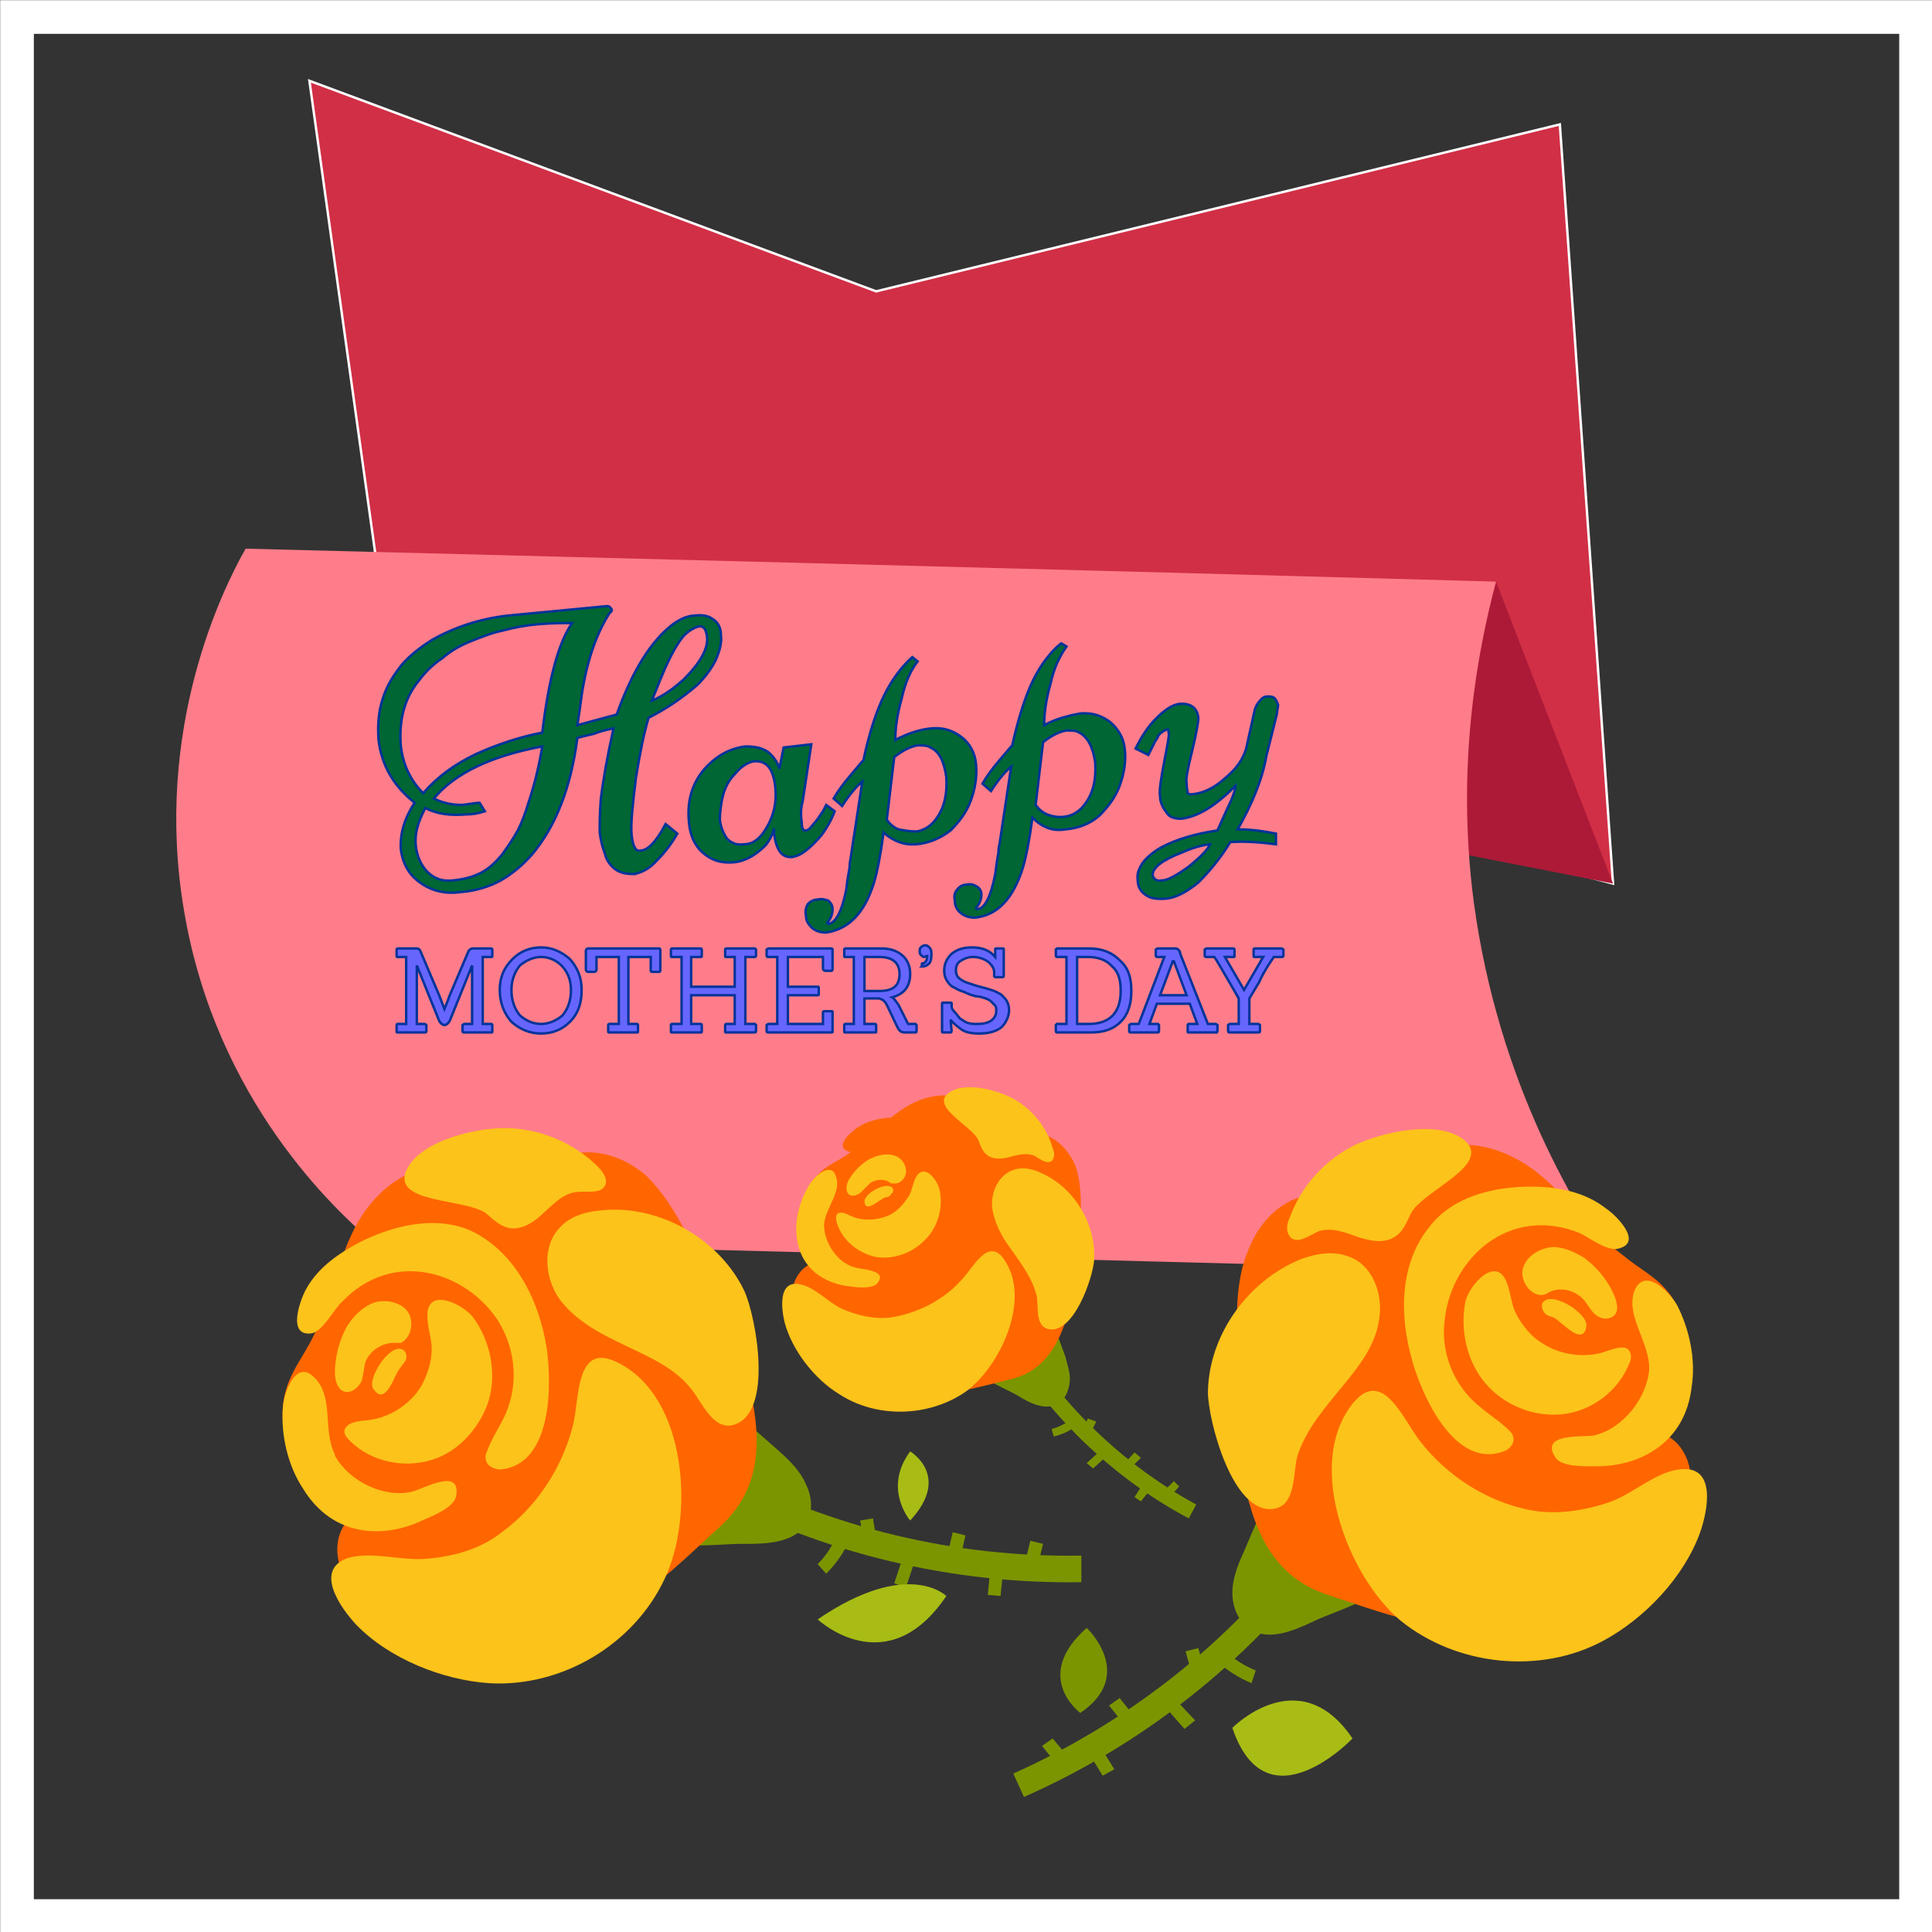 <?xml version="1.0" encoding="UTF-8"?>
<!DOCTYPE svg PUBLIC "-//W3C//DTD SVG 1.1//EN" "http://www.w3.org/Graphics/SVG/1.1/DTD/svg11.dtd">
<!-- Creator: CorelDRAW Home & Student X7 -->
<svg xmlns="http://www.w3.org/2000/svg" xml:space="preserve" width="2.392in" height="2.392in" version="1.1" style="shape-rendering:geometricPrecision; text-rendering:geometricPrecision; image-rendering:optimizeQuality; fill-rule:evenodd; clip-rule:evenodd"
viewBox="0 0 1817 1817"
 xmlns:xlink="http://www.w3.org/1999/xlink">
 <rect x="0" y="0" width="1817" height="1817" fill="#333333" stroke="none"/>
 <defs>
  <style type="text/css">
   <![CDATA[
    .str2 {stroke:white;stroke-width:31.659}
    .str1 {stroke:#003399;stroke-width:2.28}
    .str0 {stroke:white;stroke-width:2.28}
    .fil10 {fill:none}
    .fil3 {fill:#006633;fill-rule:nonzero}
    .fil4 {fill:#6666FF;fill-rule:nonzero}
    .fil5 {fill:#7B9500;fill-rule:nonzero}
    .fil6 {fill:#7B9500;fill-rule:nonzero}
    .fil9 {fill:#A8BC15;fill-rule:nonzero}
    .fil1 {fill:#AD1A37;fill-rule:nonzero}
    .fil0 {fill:#D12F46;fill-rule:nonzero}
    .fil8 {fill:#FCC31A;fill-rule:nonzero}
    .fil7 {fill:#FF6600;fill-rule:nonzero}
    .fil2 {fill:#FF7D8A;fill-rule:nonzero}
   ]]>
  </style>
 </defs>
 <g id="Layer_x0020_1">
  <g id="_207798640">
   <g>
    <polygon class="fil0 str0" points="1517,831 1467,117 824,274 291,76 353,521 "/>
    <path class="fil1" d="M1407 547l110 284c0,0 -1192,-236 -1162,-209 30,28 1052,-75 1052,-75z"/>
    <path class="fil2" d="M1525 1198l-1176 -31c-32,-28 -146,-131 -176,-311 -29,-171 37,-303 58,-340 392,10 784,20 1176,31 -17,64 -38,171 -21,301 23,171 97,292 139,350z"/>
    <path class="fil3 str1" d="M596 822c7,-1 15,-5 22,-13 7,-7 14,-16 19,-25l-11 -9c-9,17 -17,25 -24,25 -4,1 -7,-4 -8,-15 -1,-10 1,-28 4,-53 4,-25 8,-44 12,-57 16,-8 31,-18 46,-31 7,-7 13,-15 17,-23 4,-9 6,-17 5,-24 0,-7 -3,-12 -8,-15 -4,-3 -10,-4 -17,-3 -6,0 -13,3 -20,8 -20,15 -38,43 -53,85l-37 10c2,-12 3,-21 4,-28 5,-33 14,-58 26,-77 1,-1 1,-1 2,-2 0,-1 1,-2 0,-2 -1,-2 -2,-3 -4,-3l-94 9c-26,3 -50,11 -71,23 -11,7 -20,14 -28,23 -7,9 -14,19 -18,32 -4,12 -5,25 -4,39 3,24 14,43 34,59 -10,15 -14,30 -13,44 2,14 8,24 18,31 11,8 24,11 38,9 14,-1 27,-5 38,-11 12,-7 21,-15 29,-24 23,-27 37,-64 43,-110 3,-1 8,-2 16,-4 7,-3 14,-4 18,-5 -6,27 -10,50 -12,67 -1,13 -1,23 -1,31 1,8 3,15 5,20 1,5 4,10 9,14 5,4 11,5 18,5zm-202 -182c6,-8 13,-15 22,-21 8,-7 17,-12 27,-16 10,-4 20,-8 30,-10 11,-3 22,-5 34,-6 12,-1 22,-1 31,-1 -13,19 -22,53 -28,103 -21,4 -42,11 -62,20 -21,10 -37,22 -50,37 -12,-12 -19,-27 -21,-44 -2,-24 3,-45 17,-62zm44 126c6,0 12,-1 18,-3l-5 -8c-3,0 -8,1 -16,2 -8,0 -17,-1 -27,-6 20,-24 54,-40 102,-49 -3,18 -7,35 -13,53 -3,10 -6,18 -10,26 -5,9 -10,16 -15,23 -6,7 -12,13 -20,17 -8,4 -16,6 -26,7 -9,1 -17,-1 -24,-8 -6,-6 -10,-15 -11,-25 -1,-11 2,-22 9,-35 12,6 24,7 38,6zm227 -167c1,11 -6,24 -22,40 -9,8 -18,15 -30,20 5,-12 10,-26 17,-40 4,-8 8,-15 13,-21 5,-5 10,-8 15,-9 4,0 6,3 7,10zm68 124c-2,-7 -6,-12 -11,-16 -6,-4 -13,-5 -21,-5 -16,2 -29,10 -40,23 -11,14 -15,30 -13,49 1,11 5,21 13,28 8,7 17,10 29,9 11,-1 21,-7 30,-16 4,-5 7,-11 8,-16 0,1 0,3 0,5 2,15 7,23 17,22 8,-1 17,-8 28,-21 5,-7 9,-14 12,-22l-8 -6 -3 6c-3,4 -5,8 -9,12 -3,4 -5,6 -7,6 -3,1 -4,-3 -4,-8 -1,-6 -1,-13 1,-20l8 -53 -26 3 -4 20zm-4 16c2,17 -2,31 -11,44 -5,7 -11,11 -18,11 -7,1 -12,-1 -16,-5 -3,-4 -6,-10 -7,-18 0,-7 1,-15 3,-23 2,-8 6,-15 12,-21 5,-6 11,-10 17,-11 12,-1 18,7 20,23zm189 -20c-1,-11 -6,-20 -14,-26 -8,-6 -17,-9 -28,-8 -11,1 -23,5 -34,11 0,-12 2,-25 6,-39 3,-14 8,-26 15,-35l-5 -4c-10,9 -19,21 -26,35 -7,14 -14,34 -20,62 -2,2 -6,7 -12,14 -6,7 -12,15 -16,22l8 7c7,-11 14,-19 19,-23l-11 72c0,1 -1,4 -1,9 -1,5 -2,11 -3,20 -4,21 -10,32 -17,33l-1 -1c4,-5 5,-9 5,-13 0,-4 -2,-6 -4,-8 -3,-1 -6,-2 -10,-1 -4,0 -7,2 -9,4 -2,3 -3,7 -2,11 0,5 2,8 6,12 4,3 8,4 13,4 21,-3 36,-18 45,-47 3,-10 6,-25 9,-47 9,8 19,12 31,11 12,-1 23,-6 32,-13 8,-8 15,-17 19,-28 4,-11 6,-22 5,-34zm-55 -18c5,0 9,0 12,2 9,4 13,14 15,28 1,16 -2,30 -11,41 -5,6 -11,9 -17,10 -6,0 -12,-1 -17,-2 -5,-2 -8,-5 -11,-9l7 -59c9,-7 16,-10 22,-11zm195 5c-1,-12 -6,-20 -14,-27 -8,-6 -17,-9 -28,-8 -11,2 -23,5 -34,11 0,-12 2,-25 6,-39 3,-14 8,-25 15,-35l-5 -3c-10,8 -19,20 -26,34 -7,14 -14,35 -20,62 -2,2 -6,7 -12,14 -6,7 -12,15 -16,22l8 7c7,-11 14,-19 19,-23l-11 73c0,0 -1,3 -1,8 -1,5 -2,12 -3,20 -4,21 -10,33 -17,33l-1 -1c4,-5 5,-9 5,-13 0,-3 -2,-6 -4,-7 -3,-2 -6,-3 -10,-2 -4,0 -7,2 -9,5 -2,2 -3,6 -2,10 0,5 2,9 6,12 4,3 8,4 13,4 21,-2 36,-18 45,-47 3,-10 6,-25 9,-47 9,9 19,13 31,11 12,-1 23,-5 32,-13 8,-8 15,-17 19,-28 4,-11 6,-22 5,-33zm-55 -19c5,0 9,0 12,2 8,4 13,14 15,28 1,17 -2,30 -11,41 -5,6 -11,9 -17,10 -6,1 -12,0 -17,-2 -5,-2 -8,-5 -11,-9l7 -59c9,-7 16,-10 22,-11zm81 15c1,-1 1,-3 2,-4 1,-2 2,-3 3,-5 0,-1 1,-2 2,-3 1,-1 3,-2 4,-3 1,0 2,-1 3,-1 1,0 1,1 1,3 1,2 -1,11 -4,27 -3,16 -5,27 -4,33 0,6 3,11 6,15 3,5 8,6 14,6 16,-2 32,-12 51,-31 0,3 -2,10 -8,22 -5,11 -8,18 -9,20 -20,3 -38,8 -53,16 -7,4 -13,9 -17,14 -4,6 -6,11 -5,17 0,6 3,11 8,14 4,3 11,4 20,3 8,-1 18,-6 29,-15 10,-10 21,-23 30,-38 13,-1 27,0 43,2l0 -10c-10,-2 -22,-4 -36,-4 13,-23 23,-46 27,-69l10 -40c0,-3 1,-6 1,-8 -1,-3 -2,-5 -3,-6 -2,-2 -4,-2 -7,-2 -2,0 -5,1 -7,4 -2,2 -4,5 -5,9l-8 36c-3,10 -9,19 -20,28 -10,9 -20,14 -31,15 -2,0 -3,0 -4,-1 0,-2 -1,-4 -1,-9 -1,-4 1,-14 5,-30 4,-17 6,-27 6,-32 -1,-9 -7,-14 -18,-13 -7,1 -14,6 -22,14 -8,8 -14,18 -19,28l12 6c1,-2 2,-4 4,-8zm34 113c-11,8 -20,13 -25,13 -5,1 -8,-1 -9,-5 0,-7 9,-14 27,-21 9,-4 18,-7 27,-8 -2,5 -9,12 -20,21z"/>
    <path class="fil4 str1" d="M463 970l0 -6c0,0 0,-1 -1,-1l-8 0 0 -63 8 0c1,0 1,0 1,-1l0 -6c0,0 0,-1 -1,-1l-17 0c-2,0 -4,1 -5,4l-17 40c-1,3 -3,8 -5,13l0 0 -5 -13 -17 -40c-1,-3 -2,-4 -5,-4l-17 0c-1,0 -1,1 -1,1l0 6c0,1 0,1 1,1l8 0 0 63 -8 0c-1,0 -1,1 -1,1l0 6c0,1 0,1 1,1l25 0c1,0 2,0 2,-1l0 -6c0,0 -1,-1 -2,-1l-7 0 0 -55 0 0 21 52c1,2 3,4 5,4 2,0 4,-2 5,-4l21 -52 0 0 0 55 -7 0c-1,0 -2,1 -2,1l0 6c0,1 1,1 2,1l25 0c1,0 1,0 1,-1zm73 -68c-8,-7 -17,-11 -27,-11 -11,0 -20,4 -27,11 -8,8 -12,17 -12,29 0,12 4,22 11,30 8,7 17,11 28,11 11,0 20,-4 27,-11 8,-8 11,-18 11,-30 0,-12 -4,-21 -11,-29zm-55 29c0,-9 3,-17 8,-23 6,-5 13,-8 20,-8 7,0 14,3 19,8 6,6 9,14 9,23 0,10 -3,18 -8,24 -6,5 -13,8 -20,8 -8,0 -14,-3 -20,-8 -5,-6 -8,-14 -8,-24zm119 39l0 -6c0,0 0,-1 -1,-1l-8 0 0 -63 21 0 0 12c0,1 0,2 1,2l7 0c1,0 1,-1 1,-2l0 -18c0,-1 0,-2 -1,-2l-67 0c-1,0 -2,1 -2,2l0 18c0,1 1,2 2,2l6 0c1,0 2,-1 2,-2l0 -12 21 0 0 63 -9 0c-1,0 -1,1 -1,1l0 6c0,1 0,1 1,1l26 0c1,0 1,0 1,-1zm111 0l0 -6c0,0 -1,-1 -1,-1l-9 0 0 -63 9 0c0,0 1,0 1,-1l0 -6c0,0 -1,-1 -1,-1l-27 0c-1,0 -1,1 -1,1l0 6c0,1 0,1 1,1l8 0 0 28 -41 0 0 -28 9 0c1,0 1,0 1,-1l0 -6c0,0 0,-1 -1,-1l-27 0c-1,0 -1,1 -1,1l0 6c0,1 0,1 1,1l9 0 0 63 -9 0c-1,0 -1,1 -1,1l0 6c0,1 0,1 1,1l27 0c1,0 1,0 1,-1l0 -6c0,0 0,-1 -1,-1l-9 0 0 -27 41 0 0 27 -8 0c-1,0 -1,1 -1,1l0 6c0,1 0,1 1,1l27 0c0,0 1,0 1,-1zm72 0l0 -18c0,-1 0,-1 -1,-1l-6 0c-1,0 -2,0 -2,1l0 11 -33 0 0 -27 28 0c1,0 1,0 1,-1l0 -6c0,-1 0,-1 -1,-1l-28 0 0 -28 33 0 0 11c0,1 1,2 2,2l6 0c1,0 1,-1 1,-2l0 -18c0,0 0,-1 -1,-1l-59 0c-1,0 -2,1 -2,1l0 6c0,1 1,1 2,1l8 0 0 63 -8 0c-1,0 -2,1 -2,1l0 6c0,1 1,1 2,1l59 0c1,0 1,0 1,-1zm79 0l0 -6c0,0 -1,-1 -1,-1l-7 0 -9 -18c-3,-4 -4,-6 -6,-7 11,-3 17,-10 17,-22 0,-8 -3,-14 -8,-18 -5,-4 -11,-6 -19,-6l-34 0c-1,0 -1,1 -1,1l0 6c0,1 0,1 1,1l8 0 0 63 -8 0c-1,0 -1,1 -1,1l0 6c0,1 0,1 1,1l28 0c1,0 1,0 1,-1l0 -6c0,0 0,-1 -1,-1l-10 0 0 -24 14 0c2,1 3,1 4,2 1,1 2,2 3,4l10 21c2,4 4,5 7,5l10 0c0,0 1,0 1,-1zm-49 -70l14 0c13,0 19,6 19,16 0,11 -6,16 -19,16l-14 0 0 -32zm54 9c3,0 5,-1 7,-3 1,-1 2,-4 2,-8 0,-3 0,-5 -2,-7 -1,-1 -2,-2 -4,-2 -1,0 -3,1 -4,2 -1,1 -1,2 -1,4 0,1 0,2 1,3 1,1 2,2 3,2 1,0 2,-1 3,-1l0 1c0,2 -1,4 -2,5 -1,1 -1,1 -2,1 -1,0 -1,0 -1,1l0 2c0,0 0,0 0,0zm28 61l-1 -11c2,3 6,6 10,9 4,3 10,4 17,4 9,0 16,-2 21,-6 4,-4 7,-10 7,-16 0,-4 -1,-7 -3,-10 -2,-2 -4,-5 -7,-6 -3,-2 -7,-3 -10,-4 -4,-1 -7,-2 -11,-3 -3,-1 -6,-2 -9,-3 -3,-1 -6,-3 -8,-5 -1,-1 -2,-4 -2,-6 0,-4 1,-7 4,-9 3,-2 7,-4 12,-4 6,0 11,2 15,5 3,3 5,6 5,9l0 3c0,1 0,2 1,2l7 0c1,0 1,-1 1,-2l0 -24c0,-1 0,-1 -1,-1l-6 0c-1,0 -1,0 -1,1l0 7c-5,-6 -12,-9 -22,-9 -8,0 -14,2 -19,6 -5,5 -7,10 -7,16 0,4 1,7 3,10 2,3 4,5 7,6 3,2 6,3 9,4 4,2 7,3 11,4 3,0 6,1 9,2 3,1 6,3 7,5 2,1 3,3 3,6 0,4 -1,7 -5,10 -3,2 -7,3 -13,3 -3,0 -6,0 -9,-1 -3,-1 -5,-3 -7,-4 -2,-2 -3,-4 -5,-6 -2,-2 -3,-4 -3,-5l0 -3c0,-1 0,-1 -1,-1l-7 0c-1,0 -1,0 -1,1l0 26c0,1 0,1 1,1l6 0c1,0 2,0 2,-1zm159 -9c7,-7 10,-17 10,-29 0,-13 -3,-22 -11,-29 -7,-7 -16,-11 -29,-11l-30 0c0,0 -1,1 -1,1l0 6c0,1 1,1 1,1l9 0 0 63 -9 0c0,0 -1,1 -1,1l0 6c0,1 1,1 1,1l32 0c12,0 21,-3 28,-10zm-41 -61l10 0c10,0 18,3 23,9 6,5 8,13 8,23 0,20 -10,31 -30,31l-11 0 0 -63zm132 70l0 -6c0,0 -1,-1 -2,-1l-7 0 -26 -66c0,-2 -1,-3 -2,-4 -1,-1 -2,-1 -4,-1l-15 0c-1,0 -2,1 -2,1l0 6c0,1 1,1 2,1l6 0 -24 63 -7 0c-1,0 -2,1 -2,1l0 6c0,1 1,1 2,1l25 0c0,0 1,0 1,-1l0 -6c0,0 -1,-1 -1,-1l-8 0 7 -19 31 0 7 19 -8 0c-1,0 -1,1 -1,1l0 6c0,1 0,1 1,1l25 0c1,0 2,0 2,-1zm-54 -34l12 -32 1 0 12 32 -25 0zm94 34l0 -6c0,0 -1,-1 -2,-1l-8 0 0 -24c0,0 3,-5 9,-15 5,-11 10,-18 14,-24l7 0c1,0 2,0 2,-1l0 -6c0,0 -1,-1 -2,-1l-25 0c-1,0 -1,1 -1,1l0 6c0,1 0,1 1,1l8 0 -18 31 0 0 -18 -31 8 0c1,0 1,0 1,-1l0 -6c0,0 0,-1 -1,-1l-25 0c-1,0 -2,1 -2,1l0 6c0,1 1,1 2,1l7 0c3,4 9,15 19,32l4 7 0 24 -8 0c-1,0 -2,1 -2,1l0 6c0,1 1,1 2,1l26 0c1,0 2,0 2,-1z"/>
    <path class="fil5" d="M701 1452c20,0 44,-1 56,-17 8,-12 7,-27 1,-39 -5,-12 -15,-22 -25,-31 -20,-17 -76,-73 -97,-45 -12,16 -17,43 -23,62 -5,14 -13,31 -13,46 0,36 76,23 101,24z"/>
    <path class="fil6" d="M1017 1488c-122,2 -243,-27 -350,-84l11 -22c104,55 221,83 339,81l0 25z"/>
    <polygon class="fil5" points="824,1446 812,1448 809,1430 821,1428 "/>
    <polygon class="fil5" points="859,1472 852,1493 841,1489 848,1468 "/>
    <polygon class="fil5" points="902,1470 890,1467 896,1441 908,1444 "/>
    <polygon class="fil5" points="941,1501 929,1500 931,1479 943,1481 "/>
    <polygon class="fil5" points="975,1476 963,1474 969,1449 981,1452 "/>
    <path class="fil5" d="M799 1448c-5,12 -13,23 -22,32l-8 -9c8,-8 14,-17 18,-28l12 5z"/>
    <path class="fil7" d="M549 1527c-57,20 -121,17 -177,-6 -18,-8 -37,-19 -47,-37 -11,-17 -11,-42 4,-56 -19,-14 -38,-31 -50,-52 -12,-21 -17,-46 -10,-69 5,-17 15,-30 23,-45 18,-34 24,-72 41,-106 17,-34 52,-64 89,-57 21,5 40,20 61,16 18,-3 30,-18 46,-26 26,-12 57,-2 78,16 20,19 33,44 46,69 19,40 39,79 50,122 13,52 16,101 -25,139 -41,37 -75,74 -129,92z"/>
    <path class="fil8" d="M373 1263c-12,-1 -24,6 -29,17 -2,6 -2,13 -4,19 -3,6 -9,11 -15,10 -7,-1 -10,-10 -10,-18 0,-15 4,-30 11,-43 6,-10 15,-19 26,-23 10,-3 24,-1 31,8 7,9 4,25 -6,30l-4 0z"/>
    <path class="fil8" d="M378 1269c3,1 5,5 4,9 -1,3 -4,6 -6,9 -5,5 -13,37 -25,19 -6,-9 15,-42 27,-37z"/>
    <path class="fil8" d="M396 1304c-12,19 -33,31 -54,32 -7,1 -16,2 -18,9 -1,4 3,8 6,11 20,19 50,25 76,17 26,-8 46,-31 54,-57 7,-26 1,-55 -15,-77 -10,-13 -44,-29 -43,-1 0,11 4,20 4,31 0,12 -4,24 -10,35z"/>
    <path class="fil8" d="M469 1243c-30,-47 -99,-69 -147,-19 -8,7 -18,28 -29,30 -23,3 -11,-30 -6,-40 12,-23 34,-37 56,-48 32,-15 71,-23 103,-7 40,21 61,65 68,108 5,34 6,110 -43,115 -6,0 -13,-3 -14,-9 -1,-3 0,-6 1,-8 4,-11 10,-20 15,-30 15,-29 13,-64 -4,-92z"/>
    <path class="fil8" d="M315 1368c0,0 0,1 0,1 13,24 46,40 72,34 10,-2 47,-24 42,4 -2,11 -23,19 -32,23 -36,17 -84,16 -112,-30 -14,-21 -21,-50 -19,-76 1,-15 12,-44 28,-30 21,18 9,51 21,74z"/>
    <path class="fil8" d="M472 1441c-20,16 -46,23 -71,25 -24,2 -50,-7 -73,-1 -34,11 -7,48 7,63 31,32 81,52 125,55 68,4 136,-36 165,-98 28,-58 22,-172 -45,-204 -39,-19 -35,35 -41,59 -10,40 -34,77 -67,101z"/>
    <path class="fil8" d="M581 1262c-21,-10 -43,-23 -56,-42 -13,-20 -15,-49 2,-66 10,-11 26,-15 42,-16 53,-4 108,28 131,76 11,24 28,115 -10,126 -20,6 -31,-24 -41,-35 -17,-21 -44,-31 -68,-43z"/>
    <path class="fil8" d="M457 1141c7,6 13,12 22,14 12,2 24,-6 33,-15 9,-8 18,-18 31,-19 9,-1 22,2 26,-6 3,-6 -2,-13 -7,-18 -22,-22 -53,-35 -84,-36 -28,-1 -83,11 -96,40 -13,31 55,26 75,40z"/>
    <path class="fil5" d="M1235 1525c-19,9 -41,18 -58,8 -12,-7 -18,-21 -18,-35 0,-13 5,-26 11,-39 10,-23 38,-98 68,-81 18,10 34,32 48,46 10,11 25,24 31,37 14,33 -60,53 -82,64z"/>
    <path class="fil6" d="M963 1690c111,-49 209,-126 283,-223l-20 -15c-71,94 -166,168 -273,216l10 22z"/>
    <polygon class="fil5" points="1120,1571 1132,1568 1127,1550 1115,1553 "/>
    <polygon class="fil5" points="1099,1609 1114,1626 1124,1618 1108,1601 "/>
    <polygon class="fil5" points="1060,1625 1069,1617 1053,1597 1043,1604 "/>
    <polygon class="fil5" points="1037,1670 1048,1664 1037,1646 1026,1652 "/>
    <polygon class="fil5" points="996,1662 1006,1654 990,1635 980,1642 "/>
    <path class="fil5" d="M1144 1562c10,9 21,16 33,21l4 -12c-10,-4 -20,-10 -28,-18l-9 9z"/>
    <path class="fil7" d="M1404 1530c60,-6 117,-35 158,-80 14,-15 26,-33 28,-53 2,-20 -8,-43 -28,-49 12,-21 22,-44 24,-68 2,-24 -3,-49 -19,-67 -11,-13 -27,-21 -40,-32 -30,-22 -52,-55 -81,-78 -30,-24 -74,-37 -105,-15 -17,13 -28,35 -49,40 -17,5 -35,-4 -53,-4 -28,-1 -52,21 -63,47 -12,25 -13,54 -13,82 -2,43 -3,88 5,131 10,53 28,99 81,116 52,17 99,36 155,30z"/>
    <path class="fil8" d="M1454 1217c10,-7 24,-5 33,3 5,4 7,10 12,15 5,5 12,7 18,3 6,-4 4,-13 1,-20 -6,-14 -16,-26 -28,-35 -10,-6 -21,-11 -32,-10 -12,2 -23,9 -26,21 -2,11 7,24 18,24l4 -1z"/>
    <path class="fil8" d="M1452 1224c-3,2 -2,7 0,10 2,3 6,4 9,5 7,3 28,29 31,8 1,-12 -31,-32 -40,-23z"/>
    <path class="fil8" d="M1450 1263c18,12 43,15 63,7 7,-2 15,-5 19,0 3,4 2,9 0,13 -10,25 -35,44 -62,47 -27,3 -55,-8 -73,-29 -17,-20 -24,-49 -19,-76 3,-16 29,-45 39,-19 4,10 4,20 9,30 6,11 14,21 24,27z"/>
    <path class="fil8" d="M1359 1239c7,-56 60,-105 125,-80 10,4 28,19 39,15 22,-6 -3,-31 -12,-37 -20,-16 -46,-21 -71,-21 -35,0 -73,9 -95,37 -29,35 -29,84 -17,126 9,33 40,103 86,86 6,-2 11,-8 9,-14 0,-2 -2,-4 -4,-6 -8,-8 -18,-14 -26,-21 -26,-20 -39,-53 -34,-85z"/>
    <path class="fil8" d="M1551 1288c0,0 0,0 0,0 -2,27 -25,56 -52,62 -9,2 -52,-3 -36,21 6,9 29,8 39,8 39,0 83,-21 89,-75 4,-25 -2,-54 -14,-77 -8,-13 -29,-34 -39,-15 -11,24 14,50 13,76z"/>
    <path class="fil8" d="M1438 1420c25,5 51,1 75,-7 23,-8 43,-28 66,-31 36,-5 27,39 20,59 -15,42 -52,81 -91,102 -59,32 -138,24 -191,-19 -49,-41 -91,-148 -44,-205 28,-33 47,17 63,37 25,32 62,56 102,64z"/>
    <path class="fil8" d="M1264 1302c15,-18 30,-38 33,-61 4,-24 -6,-51 -28,-59 -15,-6 -31,-3 -45,2 -50,20 -87,71 -88,125 0,26 23,116 62,110 21,-3 18,-34 22,-49 8,-26 27,-47 44,-68z"/>
    <path class="fil8" d="M1327 1141c-4,8 -7,17 -15,22 -10,7 -24,4 -36,0 -11,-4 -24,-9 -36,-5 -9,4 -19,12 -26,6 -5,-5 -4,-13 -1,-19 11,-30 33,-54 61,-68 25,-12 80,-25 104,-4 25,23 -40,47 -51,68z"/>
    <path class="fil5" d="M958 1313c11,7 24,13 36,8 7,-4 11,-12 12,-21 1,-8 -2,-16 -4,-24 -6,-15 -19,-62 -39,-53 -11,5 -22,17 -31,26 -7,6 -17,13 -21,21 -11,19 34,35 47,43z"/>
    <path class="fil5" d="M1118 1428c-66,-35 -123,-88 -164,-151l13 -8c40,61 94,111 158,146l-7 13z"/>
    <polygon class="fil5" points="1026,1347 1019,1345 1023,1334 1031,1337 "/>
    <polygon class="fil5" points="1038,1372 1028,1381 1022,1376 1033,1366 "/>
    <polygon class="fil5" points="1061,1383 1056,1378 1067,1366 1073,1371 "/>
    <polygon class="fil5" points="1073,1412 1067,1408 1074,1397 1081,1402 "/>
    <polygon class="fil5" points="1099,1409 1093,1404 1104,1393 1109,1398 "/>
    <path class="fil5" d="M1012 1341c-6,5 -13,8 -21,10l-2 -7c7,-2 13,-5 18,-9l5 6z"/>
    <path class="fil7" d="M854 1308c-37,-6 -71,-27 -94,-57 -7,-10 -14,-21 -15,-34 0,-12 8,-26 20,-29 -6,-13 -11,-28 -11,-43 -1,-14 4,-30 15,-40 7,-8 17,-12 26,-18 19,-12 34,-31 54,-44 19,-13 47,-19 65,-4 10,9 16,23 28,27 10,4 22,-1 33,0 17,1 31,16 37,32 5,16 5,34 4,51 -2,27 -3,54 -10,80 -8,32 -22,60 -55,68 -33,8 -63,18 -97,11z"/>
    <path class="fil8" d="M838 1113c-6,-5 -15,-4 -20,0 -3,3 -6,6 -9,9 -3,2 -8,4 -11,1 -3,-3 -2,-9 0,-13 5,-8 11,-15 20,-20 6,-3 13,-5 20,-4 7,1 13,6 14,14 1,7 -5,14 -12,13l-2 0z"/>
    <path class="fil8" d="M839 1117c2,2 1,5 -1,6 -1,2 -3,3 -5,3 -5,1 -19,16 -20,4 0,-8 21,-19 26,-13z"/>
    <path class="fil8" d="M838 1142c-12,6 -27,7 -39,1 -4,-2 -9,-4 -12,-1 -1,2 -1,5 0,8 5,16 19,28 36,32 16,3 34,-3 46,-15 12,-11 18,-29 15,-46 -1,-10 -15,-29 -23,-13 -3,6 -3,12 -7,18 -4,6 -9,12 -16,16z"/>
    <path class="fil7" d="M896 1131c-2,-35 -32,-67 -74,-55 -6,2 -18,10 -24,7 -14,-5 3,-19 9,-23 13,-8 29,-10 44,-9 22,2 45,9 58,27 15,23 13,54 4,79 -8,20 -30,61 -58,49 -3,-1 -6,-5 -5,-9 1,-1 2,-3 3,-4 6,-4 12,-7 18,-11 16,-12 26,-31 25,-51z"/>
    <path class="fil8" d="M775 1152c0,0 0,0 0,0 0,17 13,36 29,40 5,2 32,2 21,15 -4,5 -18,4 -24,3 -25,-2 -50,-17 -52,-50 -1,-16 4,-33 13,-47 5,-8 20,-20 24,-7 6,15 -10,30 -11,46z"/>
    <path class="fil8" d="M838 1239c-16,2 -32,-2 -46,-8 -13,-6 -25,-20 -39,-23 -22,-5 -18,24 -15,36 7,26 28,53 51,67 35,23 84,22 119,-2 32,-23 63,-87 36,-125 -15,-21 -29,9 -40,20 -17,19 -41,31 -66,35z"/>
    <path class="fil8" d="M951 1175c-9,-12 -16,-25 -18,-40 -1,-15 7,-31 21,-35 9,-3 19,0 27,4 30,14 50,48 48,81 -1,16 -19,70 -43,65 -13,-3 -9,-22 -11,-31 -4,-17 -15,-31 -24,-44z"/>
    <path class="fil8" d="M920 1072c2,5 4,11 8,14 6,5 15,4 22,2 7,-2 16,-4 23,-1 5,3 11,8 16,5 3,-3 3,-8 1,-12 -5,-19 -18,-35 -34,-45 -15,-9 -48,-19 -64,-7 -17,13 22,31 28,44z"/>
    <path class="fil5" d="M1016 1611c0,0 -46,-34 6,-80 0,0 47,44 -6,80z"/>
    <path class="fil9" d="M1159 1625c0,0 63,-64 113,10 0,0 -81,85 -113,-10z"/>
    <path class="fil9" d="M856 1430c0,0 -26,-30 0,-65 0,0 39,23 0,65z"/>
    <path class="fil9" d="M890 1501c0,0 -36,-36 -121,22 0,0 65,61 121,-22z"/>
   </g>
   <rect class="fil10 str2" x="16" y="16" width="1786" height="1786"/>
  </g>
 </g>
</svg>
